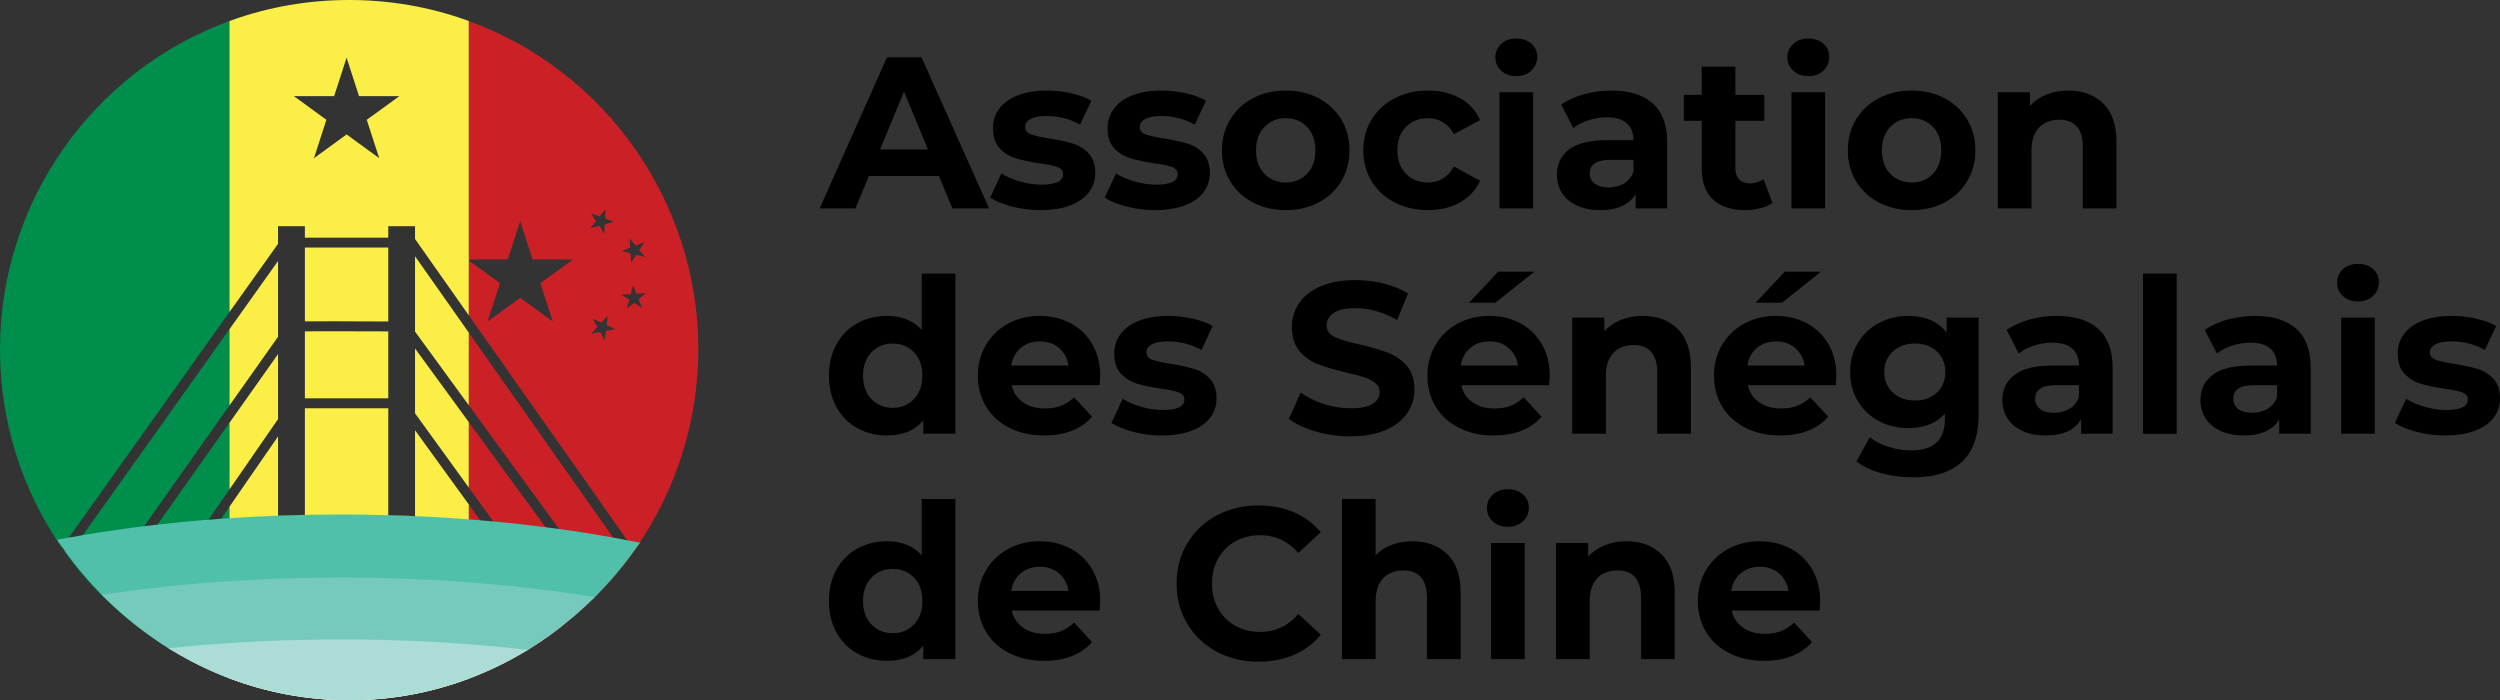 <?xml version="1.0" encoding="UTF-8"?><svg id="Layer_2" xmlns="http://www.w3.org/2000/svg" viewBox="0 0 608.268 170.38"><rect x="0" y="0" width="608.268" height="170.38" fill="#333333" stroke="none"/><g id="Components"><g id="cb20a0ac-d661-462d-9965-96fbbaa34c00_x40_1"><path d="M228.465,42.827h-17.066l-3.256,7.877h-8.717l16.384-36.757h8.401l16.436,36.757h-8.927l-3.256-7.877ZM225.786,36.369l-5.829-14.073-5.829,14.073h11.657Z"/><path d="M246.266,50.258c-2.239-.578-4.025-1.304-5.356-2.179l2.732-5.881c1.26.805,2.783,1.462,4.567,1.969,1.786.508,3.536.761,5.252.761,3.466,0,5.199-.858,5.199-2.573,0-.805-.473-1.383-1.417-1.733-.946-.349-2.398-.647-4.359-.892-2.31-.35-4.219-.753-5.724-1.208-1.505-.454-2.809-1.26-3.912-2.415-1.103-1.155-1.653-2.8-1.653-4.936,0-1.785.515-3.369,1.549-4.752,1.032-1.383,2.538-2.459,4.516-3.23,1.978-.769,4.314-1.155,7.011-1.155,1.994,0,3.981.219,5.959.656,1.978.439,3.614,1.042,4.909,1.812l-2.73,5.829c-2.486-1.4-5.199-2.1-8.138-2.1-1.752,0-3.065.245-3.939.735-.875.491-1.313,1.121-1.313,1.89,0,.875.473,1.488,1.417,1.838.946.35,2.451.682,4.516.997,2.312.386,4.202.797,5.671,1.234,1.472.439,2.748,1.234,3.834,2.389,1.083,1.155,1.627,2.766,1.627,4.831,0,1.751-.526,3.308-1.576,4.674-1.05,1.365-2.582,2.425-4.593,3.177-2.013.753-4.403,1.129-7.168,1.129-2.347,0-4.639-.288-6.88-.866Z"/><path d="M274.149,50.258c-2.239-.578-4.025-1.304-5.356-2.179l2.732-5.881c1.26.805,2.783,1.462,4.567,1.969,1.786.508,3.536.761,5.252.761,3.466,0,5.199-.858,5.199-2.573,0-.805-.473-1.383-1.417-1.733-.946-.349-2.398-.647-4.359-.892-2.31-.35-4.219-.753-5.724-1.208-1.505-.454-2.809-1.26-3.912-2.415-1.103-1.155-1.653-2.8-1.653-4.936,0-1.785.515-3.369,1.549-4.752,1.032-1.383,2.538-2.459,4.516-3.23,1.978-.769,4.314-1.155,7.011-1.155,1.994,0,3.981.219,5.959.656,1.978.439,3.614,1.042,4.909,1.812l-2.73,5.829c-2.486-1.4-5.199-2.1-8.138-2.1-1.752,0-3.065.245-3.939.735-.875.491-1.313,1.121-1.313,1.89,0,.875.473,1.488,1.417,1.838.946.35,2.451.682,4.516.997,2.312.386,4.202.797,5.671,1.234,1.472.439,2.748,1.234,3.834,2.389,1.083,1.155,1.627,2.766,1.627,4.831,0,1.751-.526,3.308-1.576,4.674-1.05,1.365-2.582,2.425-4.593,3.177-2.013.753-4.403,1.129-7.168,1.129-2.347,0-4.639-.288-6.88-.866Z"/><path d="M304.839,49.26c-2.363-1.242-4.209-2.967-5.539-5.173-1.331-2.205-1.996-4.708-1.996-7.509s.665-5.303,1.996-7.509c1.331-2.206,3.176-3.929,5.539-5.173,2.365-1.242,5.033-1.864,8.008-1.864s5.636.622,7.983,1.864c2.343,1.243,4.182,2.967,5.513,5.173,1.331,2.205,1.996,4.708,1.996,7.509s-.665,5.303-1.996,7.509c-1.331,2.205-3.169,3.93-5.513,5.173-2.347,1.243-5.008,1.864-7.983,1.864s-5.643-.621-8.008-1.864ZM318.021,42.276c1.346-1.418,2.021-3.317,2.021-5.697s-.674-4.28-2.021-5.697c-1.348-1.418-3.072-2.127-5.174-2.127-2.1,0-3.833.709-5.199,2.127-1.364,1.418-2.047,3.317-2.047,5.697s.683,4.28,2.047,5.697c1.366,1.417,3.099,2.126,5.199,2.126,2.102,0,3.826-.709,5.174-2.126Z"/><path d="M339.341,49.26c-2.398-1.242-4.272-2.967-5.619-5.173-1.348-2.205-2.022-4.708-2.022-7.509s.674-5.303,2.022-7.509c1.346-2.206,3.22-3.929,5.619-5.173,2.398-1.242,5.101-1.864,8.114-1.864,2.973,0,5.573.622,7.796,1.864,2.223,1.243,3.842,3.019,4.858,5.33l-6.354,3.413c-1.47-2.591-3.587-3.886-6.353-3.886-2.137,0-3.905.701-5.304,2.101-1.399,1.4-2.1,3.308-2.1,5.723s.701,4.324,2.1,5.723c1.399,1.401,3.167,2.1,5.304,2.1,2.8,0,4.918-1.294,6.353-3.886l6.354,3.466c-1.016,2.241-2.635,3.991-4.858,5.251s-4.823,1.89-7.796,1.89c-3.012,0-5.716-.621-8.114-1.864Z"/><path d="M365.254,17.203c-.946-.875-1.419-1.96-1.419-3.256,0-1.295.473-2.381,1.419-3.256.944-.875,2.169-1.313,3.676-1.313,1.504,0,2.73.42,3.676,1.26.944.84,1.417,1.89,1.417,3.151,0,1.365-.473,2.494-1.417,3.387-.946.893-2.172,1.339-3.676,1.339-1.507,0-2.732-.437-3.676-1.312ZM364.834,22.454h8.191v28.251h-8.191v-28.251Z"/><path d="M402.115,25.158c2.345,2.083,3.519,5.225,3.519,9.426v16.121h-7.665v-3.518c-1.542,2.625-4.412,3.938-8.613,3.938-2.171,0-4.052-.367-5.645-1.102-1.593-.735-2.809-1.75-3.649-3.046-.84-1.295-1.26-2.765-1.26-4.411,0-2.625.988-4.69,2.966-6.196,1.978-1.505,5.033-2.258,9.164-2.258h6.511c0-1.785-.543-3.159-1.629-4.122-1.085-.963-2.712-1.444-4.883-1.444-1.505,0-2.986.236-4.436.709-1.454.472-2.688,1.112-3.702,1.917l-2.942-5.724c1.54-1.084,3.388-1.925,5.541-2.52,2.153-.595,4.366-.892,6.642-.892,4.376,0,7.736,1.042,10.081,3.124ZM395.133,44.639c1.083-.647,1.855-1.601,2.31-2.862v-2.888h-5.619c-3.362,0-5.042,1.103-5.042,3.308,0,1.05.411,1.882,1.234,2.494.822.613,1.952.919,3.388.919,1.399,0,2.642-.323,3.729-.971Z"/><path d="M431.258,49.339c-.805.596-1.793,1.042-2.966,1.339-1.173.297-2.407.446-3.702.446-3.36,0-5.959-.857-7.798-2.573-1.837-1.715-2.756-4.236-2.756-7.562v-11.604h-4.359v-6.301h4.359v-6.879h8.191v6.879h7.037v6.301h-7.037v11.499c0,1.191.307,2.11.919,2.757.612.648,1.479.971,2.599.971,1.295,0,2.396-.349,3.309-1.05l2.204,5.776Z"/><path d="M436.299,17.203c-.946-.875-1.419-1.96-1.419-3.256,0-1.295.473-2.381,1.419-3.256.944-.875,2.169-1.313,3.676-1.313,1.504,0,2.73.42,3.676,1.26.944.84,1.417,1.89,1.417,3.151,0,1.365-.473,2.494-1.417,3.387-.946.893-2.172,1.339-3.676,1.339-1.507,0-2.732-.437-3.676-1.312ZM435.879,22.454h8.191v28.251h-8.191v-28.251Z"/><path d="M457.118,49.26c-2.363-1.242-4.209-2.967-5.539-5.173-1.331-2.205-1.996-4.708-1.996-7.509s.665-5.303,1.996-7.509c1.331-2.206,3.176-3.929,5.539-5.173,2.365-1.242,5.033-1.864,8.008-1.864s5.636.622,7.983,1.864c2.343,1.243,4.182,2.967,5.513,5.173,1.331,2.205,1.996,4.708,1.996,7.509s-.665,5.303-1.996,7.509c-1.331,2.205-3.169,3.93-5.513,5.173-2.347,1.243-5.008,1.864-7.983,1.864s-5.643-.621-8.008-1.864ZM470.3,42.276c1.346-1.418,2.021-3.317,2.021-5.697s-.674-4.28-2.021-5.697c-1.348-1.418-3.072-2.127-5.174-2.127-2.1,0-3.833.709-5.199,2.127-1.364,1.418-2.047,3.317-2.047,5.697s.683,4.28,2.047,5.697c1.366,1.417,3.099,2.126,5.199,2.126,2.102,0,3.826-.709,5.174-2.126Z"/><path d="M511.729,25.184c2.153,2.101,3.229,5.217,3.229,9.347v16.173h-8.191v-14.913c0-2.24-.491-3.912-1.47-5.015-.981-1.103-2.398-1.654-4.255-1.654-2.065,0-3.711.639-4.936,1.916-1.225,1.278-1.837,3.177-1.837,5.697v13.968h-8.191v-28.251h7.822v3.308c1.085-1.19,2.433-2.109,4.045-2.757,1.609-.648,3.377-.971,5.303-.971,3.501,0,6.328,1.05,8.481,3.15Z"/><path d="M232.457,66.572v38.963h-7.824v-3.256c-2.031,2.451-4.971,3.676-8.821,3.676-2.661,0-5.068-.595-7.221-1.785-2.153-1.19-3.843-2.888-5.068-5.094-1.225-2.205-1.837-4.761-1.837-7.666s.612-5.461,1.837-7.667c1.225-2.205,2.915-3.903,5.068-5.093,2.153-1.19,4.56-1.785,7.221-1.785,3.605,0,6.423,1.138,8.454,3.413v-13.705h8.191ZM222.374,97.106c1.366-1.418,2.049-3.317,2.049-5.697s-.683-4.28-2.049-5.697c-1.364-1.418-3.081-2.127-5.146-2.127-2.1,0-3.833.709-5.199,2.127-1.366,1.418-2.049,3.317-2.049,5.697s.683,4.28,2.049,5.697c1.366,1.417,3.099,2.126,5.199,2.126,2.065,0,3.782-.709,5.146-2.126Z"/><path d="M267.532,93.719h-21.371c.385,1.751,1.295,3.134,2.732,4.149,1.435,1.016,3.22,1.522,5.356,1.522,1.47,0,2.774-.218,3.912-.656,1.136-.438,2.195-1.129,3.176-2.074l4.359,4.726c-2.661,3.045-6.547,4.568-11.657,4.568-3.187,0-6.005-.621-8.454-1.864-2.451-1.242-4.341-2.967-5.671-5.173-1.331-2.205-1.996-4.708-1.996-7.509,0-2.765.656-5.259,1.969-7.483,1.313-2.223,3.116-3.955,5.409-5.199,2.292-1.242,4.858-1.864,7.694-1.864,2.765,0,5.267.596,7.508,1.785,2.239,1.19,3.999,2.897,5.278,5.12,1.278,2.223,1.916,4.805,1.916,7.745,0,.105-.053.84-.159,2.205ZM248.366,84.635c-1.26,1.05-2.031,2.486-2.31,4.306h13.914c-.281-1.785-1.05-3.211-2.31-4.279-1.26-1.068-2.8-1.602-4.622-1.602-1.855,0-3.413.525-4.673,1.575Z"/><path d="M275.776,105.088c-2.239-.578-4.025-1.304-5.356-2.179l2.732-5.881c1.26.805,2.783,1.462,4.567,1.969,1.786.508,3.536.761,5.252.761,3.466,0,5.199-.858,5.199-2.573,0-.805-.473-1.383-1.417-1.733-.946-.349-2.398-.647-4.359-.892-2.31-.35-4.219-.753-5.724-1.208-1.505-.454-2.809-1.26-3.912-2.415-1.103-1.155-1.653-2.8-1.653-4.936,0-1.785.515-3.369,1.549-4.752,1.032-1.383,2.538-2.459,4.516-3.23,1.978-.769,4.314-1.155,7.011-1.155,1.994,0,3.981.219,5.959.656,1.978.439,3.614,1.042,4.909,1.812l-2.73,5.829c-2.486-1.4-5.199-2.1-8.138-2.1-1.752,0-3.065.245-3.939.735-.875.491-1.313,1.121-1.313,1.89,0,.875.473,1.488,1.417,1.838.946.35,2.451.682,4.516.997,2.312.386,4.202.797,5.671,1.234,1.472.439,2.748,1.234,3.834,2.389,1.083,1.155,1.627,2.766,1.627,4.831,0,1.751-.526,3.308-1.576,4.674-1.05,1.365-2.582,2.425-4.593,3.177-2.013.753-4.403,1.129-7.168,1.129-2.347,0-4.639-.288-6.88-.866Z"/><path d="M320.121,104.983c-2.714-.787-4.893-1.811-6.538-3.072l2.889-6.406c1.576,1.155,3.448,2.083,5.619,2.783,2.171.701,4.341,1.05,6.511,1.05,2.416,0,4.2-.358,5.356-1.076,1.156-.717,1.733-1.671,1.733-2.862,0-.874-.341-1.601-1.024-2.179-.683-.578-1.558-1.041-2.626-1.391-1.068-.349-2.513-.735-4.332-1.155-2.8-.664-5.093-1.33-6.878-1.995-1.786-.664-3.317-1.733-4.595-3.203-1.278-1.47-1.916-3.43-1.916-5.881,0-2.135.577-4.07,1.733-5.803,1.154-1.733,2.896-3.106,5.225-4.122,2.328-1.015,5.172-1.522,8.532-1.522,2.345,0,4.639.281,6.88.84,2.239.56,4.2,1.365,5.88,2.415l-2.626,6.459c-3.395-1.925-6.79-2.888-10.185-2.888-2.382,0-4.141.386-5.278,1.155-1.138.771-1.706,1.785-1.706,3.046s.656,2.197,1.969,2.809c1.313.613,3.316,1.217,6.012,1.812,2.8.665,5.093,1.331,6.878,1.995,1.786.665,3.317,1.716,4.595,3.15,1.278,1.436,1.916,3.379,1.916,5.829,0,2.1-.586,4.017-1.759,5.75s-2.933,3.107-5.276,4.122c-2.347,1.015-5.199,1.523-8.56,1.523-2.906,0-5.716-.394-8.428-1.181Z"/><path d="M376.909,93.719h-21.371c.385,1.751,1.295,3.134,2.732,4.149,1.435,1.016,3.22,1.522,5.356,1.522,1.47,0,2.774-.218,3.912-.656,1.136-.438,2.195-1.129,3.176-2.074l4.359,4.726c-2.661,3.045-6.547,4.568-11.657,4.568-3.187,0-6.005-.621-8.454-1.864-2.451-1.242-4.341-2.967-5.671-5.173-1.331-2.205-1.996-4.708-1.996-7.509,0-2.765.656-5.259,1.969-7.483,1.313-2.223,3.116-3.955,5.409-5.199,2.292-1.242,4.858-1.864,7.694-1.864,2.765,0,5.267.596,7.508,1.785,2.239,1.19,3.999,2.897,5.278,5.12,1.278,2.223,1.916,4.805,1.916,7.745,0,.105-.053.84-.159,2.205ZM357.744,84.635c-1.26,1.05-2.031,2.486-2.31,4.306h13.914c-.281-1.785-1.05-3.211-2.31-4.279-1.26-1.068-2.8-1.602-4.622-1.602-1.855,0-3.413.525-4.673,1.575ZM364.518,66.099h8.821l-9.504,7.562h-6.407l7.09-7.562Z"/><path d="M408.18,80.014c2.153,2.101,3.229,5.217,3.229,9.347v16.173h-8.191v-14.913c0-2.24-.491-3.912-1.47-5.015-.981-1.103-2.398-1.654-4.255-1.654-2.065,0-3.711.639-4.936,1.916-1.225,1.278-1.837,3.177-1.837,5.697v13.968h-8.191v-28.251h7.822v3.308c1.085-1.19,2.433-2.109,4.045-2.757,1.609-.648,3.377-.971,5.303-.971,3.501,0,6.328,1.05,8.481,3.15Z"/><path d="M446.642,93.719h-21.371c.385,1.751,1.295,3.134,2.732,4.149,1.435,1.016,3.22,1.522,5.356,1.522,1.47,0,2.774-.218,3.912-.656,1.136-.438,2.195-1.129,3.176-2.074l4.359,4.726c-2.661,3.045-6.547,4.568-11.657,4.568-3.187,0-6.005-.621-8.454-1.864-2.451-1.242-4.341-2.967-5.671-5.173-1.331-2.205-1.996-4.708-1.996-7.509,0-2.765.656-5.259,1.969-7.483,1.313-2.223,3.116-3.955,5.409-5.199,2.292-1.242,4.858-1.864,7.694-1.864,2.765,0,5.267.596,7.508,1.785,2.239,1.19,3.999,2.897,5.278,5.12,1.278,2.223,1.916,4.805,1.916,7.745,0,.105-.053.84-.159,2.205ZM427.476,84.635c-1.26,1.05-2.031,2.486-2.31,4.306h13.914c-.281-1.785-1.05-3.211-2.31-4.279-1.26-1.068-2.8-1.602-4.622-1.602-1.855,0-3.413.525-4.673,1.575ZM434.251,66.099h8.821l-9.504,7.562h-6.407l7.09-7.562Z"/><path d="M481.405,77.284v23.524c0,5.181-1.348,9.032-4.043,11.553-2.696,2.52-6.635,3.781-11.816,3.781-2.73,0-5.322-.333-7.771-.997-2.451-.666-4.482-1.628-6.091-2.888l3.256-5.881c1.189.98,2.696,1.759,4.516,2.337,1.821.578,3.64.866,5.462.866,2.836,0,4.927-.639,6.275-1.916,1.348-1.278,2.022-3.212,2.022-5.803v-1.208c-2.135,2.346-5.112,3.518-8.927,3.518-2.591,0-4.962-.569-7.115-1.706-2.153-1.137-3.859-2.739-5.119-4.805-1.262-2.065-1.892-4.445-1.892-7.141s.63-5.075,1.892-7.141c1.26-2.065,2.966-3.666,5.119-4.805,2.153-1.137,4.524-1.706,7.115-1.706,4.096,0,7.212,1.348,9.347,4.043v-3.623h7.771ZM471.244,95.531c1.382-1.278,2.073-2.949,2.073-5.015s-.692-3.736-2.073-5.015c-1.383-1.278-3.16-1.917-5.329-1.917-2.172,0-3.958.639-5.357,1.917-1.399,1.278-2.1,2.95-2.1,5.015s.701,3.737,2.1,5.015c1.399,1.278,3.185,1.916,5.357,1.916,2.169,0,3.946-.638,5.329-1.916Z"/><path d="M510.494,79.988c2.345,2.083,3.519,5.225,3.519,9.426v16.121h-7.665v-3.518c-1.542,2.625-4.412,3.938-8.613,3.938-2.171,0-4.052-.367-5.645-1.102-1.593-.735-2.809-1.75-3.649-3.046-.84-1.295-1.26-2.765-1.26-4.411,0-2.625.988-4.69,2.966-6.196,1.978-1.505,5.033-2.258,9.164-2.258h6.511c0-1.785-.543-3.159-1.629-4.122-1.085-.963-2.712-1.444-4.883-1.444-1.505,0-2.986.236-4.436.709-1.454.472-2.688,1.112-3.702,1.917l-2.942-5.724c1.54-1.084,3.388-1.925,5.541-2.52,2.153-.595,4.366-.892,6.642-.892,4.376,0,7.736,1.042,10.081,3.124ZM503.512,99.469c1.083-.647,1.855-1.601,2.31-2.862v-2.888h-5.619c-3.362,0-5.042,1.103-5.042,3.308,0,1.05.411,1.882,1.234,2.494.822.613,1.952.919,3.388.919,1.399,0,2.642-.323,3.729-.971Z"/><path d="M521.417,66.572h8.191v38.963h-8.191v-38.963Z"/><path d="M558.698,79.988c2.345,2.083,3.519,5.225,3.519,9.426v16.121h-7.665v-3.518c-1.542,2.625-4.412,3.938-8.613,3.938-2.171,0-4.052-.367-5.645-1.102-1.593-.735-2.809-1.75-3.649-3.046-.84-1.295-1.26-2.765-1.26-4.411,0-2.625.988-4.69,2.966-6.196,1.978-1.505,5.033-2.258,9.164-2.258h6.511c0-1.785-.543-3.159-1.629-4.122-1.085-.963-2.712-1.444-4.883-1.444-1.505,0-2.986.236-4.436.709-1.454.472-2.688,1.112-3.702,1.917l-2.942-5.724c1.54-1.084,3.388-1.925,5.541-2.52,2.153-.595,4.366-.892,6.642-.892,4.376,0,7.736,1.042,10.081,3.124ZM551.716,99.469c1.083-.647,1.855-1.601,2.31-2.862v-2.888h-5.619c-3.362,0-5.042,1.103-5.042,3.308,0,1.05.411,1.882,1.234,2.494.822.613,1.952.919,3.388.919,1.399,0,2.642-.323,3.729-.971Z"/><path d="M570.041,72.033c-.946-.875-1.419-1.96-1.419-3.256,0-1.295.473-2.381,1.419-3.256.944-.875,2.169-1.313,3.676-1.313,1.504,0,2.73.42,3.676,1.26.944.84,1.417,1.89,1.417,3.151,0,1.365-.473,2.494-1.417,3.387-.946.893-2.172,1.339-3.676,1.339-1.507,0-2.732-.437-3.676-1.312ZM569.621,77.284h8.191v28.251h-8.191v-28.251Z"/><path d="M588.051,105.088c-2.239-.578-4.025-1.304-5.356-2.179l2.732-5.881c1.26.805,2.783,1.462,4.567,1.969,1.786.508,3.536.761,5.252.761,3.466,0,5.199-.858,5.199-2.573,0-.805-.473-1.383-1.417-1.733-.946-.349-2.398-.647-4.359-.892-2.31-.35-4.219-.753-5.724-1.208-1.505-.454-2.809-1.26-3.912-2.415-1.103-1.155-1.653-2.8-1.653-4.936,0-1.785.515-3.369,1.549-4.752,1.032-1.383,2.538-2.459,4.516-3.23,1.978-.769,4.314-1.155,7.011-1.155,1.994,0,3.981.219,5.959.656,1.978.439,3.614,1.042,4.909,1.812l-2.73,5.829c-2.486-1.4-5.199-2.1-8.138-2.1-1.752,0-3.065.245-3.939.735-.875.491-1.313,1.121-1.313,1.89,0,.875.473,1.488,1.417,1.838.946.35,2.451.682,4.516.997,2.312.386,4.202.797,5.671,1.234,1.472.439,2.748,1.234,3.834,2.389,1.083,1.155,1.627,2.766,1.627,4.831,0,1.751-.526,3.308-1.576,4.674-1.05,1.365-2.582,2.425-4.593,3.177-2.013.753-4.403,1.129-7.168,1.129-2.347,0-4.639-.288-6.88-.866Z"/><path d="M232.457,121.402v38.963h-7.824v-3.256c-2.031,2.451-4.971,3.676-8.821,3.676-2.661,0-5.068-.595-7.221-1.785-2.153-1.19-3.843-2.888-5.068-5.094-1.225-2.205-1.837-4.761-1.837-7.666s.612-5.461,1.837-7.667c1.225-2.205,2.915-3.903,5.068-5.093,2.153-1.19,4.56-1.785,7.221-1.785,3.605,0,6.423,1.138,8.454,3.413v-13.705h8.191ZM222.374,151.936c1.366-1.418,2.049-3.317,2.049-5.697s-.683-4.28-2.049-5.697c-1.364-1.418-3.081-2.127-5.146-2.127-2.1,0-3.833.709-5.199,2.127-1.366,1.418-2.049,3.317-2.049,5.697s.683,4.28,2.049,5.697c1.366,1.417,3.099,2.126,5.199,2.126,2.065,0,3.782-.709,5.146-2.126Z"/><path d="M267.532,148.549h-21.371c.385,1.751,1.295,3.134,2.732,4.149,1.435,1.016,3.22,1.522,5.356,1.522,1.47,0,2.774-.218,3.912-.656,1.136-.438,2.195-1.129,3.176-2.074l4.359,4.726c-2.661,3.045-6.547,4.568-11.657,4.568-3.187,0-6.005-.621-8.454-1.864-2.451-1.242-4.341-2.967-5.671-5.173-1.331-2.205-1.996-4.708-1.996-7.509,0-2.765.656-5.259,1.969-7.483,1.313-2.223,3.116-3.955,5.409-5.199,2.292-1.242,4.858-1.864,7.694-1.864,2.765,0,5.267.596,7.508,1.785,2.239,1.19,3.999,2.897,5.278,5.12,1.278,2.223,1.916,4.805,1.916,7.745,0,.105-.053.84-.159,2.205ZM248.366,139.465c-1.26,1.05-2.031,2.486-2.31,4.306h13.914c-.281-1.785-1.05-3.211-2.31-4.279-1.26-1.068-2.8-1.602-4.622-1.602-1.855,0-3.413.525-4.673,1.575Z"/><path d="M296.02,158.553c-3.03-1.627-5.409-3.886-7.141-6.774-1.733-2.888-2.599-6.152-2.599-9.794s.866-6.905,2.599-9.793c1.733-2.888,4.112-5.146,7.141-6.774,3.026-1.628,6.432-2.441,10.212-2.441,3.185,0,6.065.56,8.639,1.68,2.573,1.121,4.733,2.731,6.485,4.831l-5.462,5.041c-2.486-2.87-5.567-4.306-9.243-4.306-2.275,0-4.306.498-6.09,1.496-1.786.998-3.178,2.389-4.175,4.175-.999,1.785-1.496,3.816-1.496,6.091,0,2.276.498,4.306,1.496,6.091.997,1.785,2.389,3.177,4.175,4.175,1.784.997,3.815,1.496,6.09,1.496,3.676,0,6.757-1.452,9.243-4.358l5.462,5.041c-1.752,2.136-3.921,3.764-6.511,4.883-2.592,1.12-5.479,1.68-8.664,1.68-3.746,0-7.134-.814-10.161-2.442Z"/><path d="M352.152,134.844c2.153,2.101,3.229,5.217,3.229,9.347v16.173h-8.191v-14.913c0-2.24-.491-3.912-1.47-5.015-.981-1.103-2.398-1.654-4.255-1.654-2.065,0-3.711.639-4.936,1.916-1.225,1.278-1.837,3.177-1.837,5.697v13.968h-8.191v-38.963h8.191v13.652c1.083-1.084,2.396-1.916,3.939-2.494,1.539-.578,3.22-.866,5.04-.866,3.501,0,6.328,1.05,8.481,3.15Z"/><path d="M363.205,126.863c-.946-.875-1.419-1.96-1.419-3.256,0-1.295.473-2.381,1.419-3.256.944-.875,2.169-1.313,3.676-1.313,1.504,0,2.73.42,3.676,1.26.944.84,1.417,1.89,1.417,3.151,0,1.365-.473,2.494-1.417,3.387-.946.893-2.172,1.339-3.676,1.339-1.507,0-2.732-.437-3.676-1.312ZM362.786,132.114h8.191v28.251h-8.191v-28.251Z"/><path d="M404.242,134.844c2.153,2.101,3.229,5.217,3.229,9.347v16.173h-8.191v-14.913c0-2.24-.491-3.912-1.47-5.015-.981-1.103-2.398-1.654-4.255-1.654-2.065,0-3.711.639-4.936,1.916-1.225,1.278-1.837,3.177-1.837,5.697v13.968h-8.191v-28.251h7.822v3.308c1.085-1.19,2.433-2.109,4.045-2.757,1.609-.648,3.377-.971,5.303-.971,3.501,0,6.328,1.05,8.481,3.15Z"/><path d="M442.705,148.549h-21.371c.385,1.751,1.295,3.134,2.732,4.149,1.435,1.016,3.22,1.522,5.356,1.522,1.47,0,2.774-.218,3.912-.656,1.136-.438,2.195-1.129,3.176-2.074l4.359,4.726c-2.661,3.045-6.547,4.568-11.657,4.568-3.187,0-6.005-.621-8.454-1.864-2.451-1.242-4.341-2.967-5.671-5.173-1.331-2.205-1.996-4.708-1.996-7.509,0-2.765.656-5.259,1.969-7.483,1.313-2.223,3.116-3.955,5.409-5.199,2.292-1.242,4.858-1.864,7.694-1.864,2.765,0,5.267.596,7.508,1.785,2.239,1.19,3.999,2.897,5.278,5.12,1.278,2.223,1.916,4.805,1.916,7.745,0,.105-.053.84-.159,2.205ZM423.539,139.465c-1.26,1.05-2.031,2.486-2.31,4.306h13.914c-.281-1.785-1.05-3.211-2.31-4.279-1.26-1.068-2.8-1.602-4.622-1.602-1.855,0-3.413.525-4.673,1.575Z"/><path d="M17.63,129.57l-.86,1.21c1.12-.2,2.26-.4,3.4-.59l15.79-22.17,18.16-25.52,1.71-2.4v18.56l-1.71,2.41-18.16,25.71-.88,1.24c.72-.09,1.45-.17,2.17-.25.02-.01.04-.02.07-.02.33-.03.66-.07.99-.11l15.81-22.36,1.71-2.41v16.21l-1.71,2.46-3.38,4.91c.75-.07,1.5-.12,2.26-.18.27-.02.54-.04.81-.06l.31-.46,1.71-2.47v41.77c-4.96-1.87-9.72-4.21-14.22-6.96-.2-.12-.41-.25-.61-.38-1.23-.76-2.43-1.56-3.62-2.38-.04-.03-.08-.05-.11-.08-.15-.1-.3-.2-.44-.3-.04-.03-.07-.06-.11-.08-8.14-5.63-15.33-12.68-21.08-20.78.05-.01.11-.02.16-.03-.23-.32-.46-.64-.69-.97l-.09.13c-.03-.05-.06-.09-.09-.14C5.16,118.9,0,102.26,0,84.96,0,49.31,22.4,17.32,55.83,5.12v70.81l-1.71,2.39-18.16,25.51-18.33,25.74Z" style="fill:#008e4d;"/><path d="M111.64,119.4l-10.66-14.72v20.9c-1.44-.07-2.89-.12-4.34-.17-.73-.02-1.45-.05-2.17-.06v-26.02h-20.29v25.95c-1.59.03-3.16.07-4.74.12-.6.02-1.19.04-1.79.06v-19.28l-11.82,17.1v41.77c9.13,3.45,18.96,5.33,29.21,5.33,10.18,0,19.96-1.86,29.04-5.27v-42.34l-2.44-3.37ZM111.64,99.39l-10.66-14.6v15.77l10.66,14.72,2.44,3.37v-15.91l-2.44-3.35ZM111.64,77.49l-10.66-15.14v18.33l10.66,14.61,2.44,3.35v-17.68l-2.44-3.47ZM55.83,80.1v18.56l11.82-16.72v-18.44l-11.82,16.6ZM55.83,102.87v16.21l11.82-17.11v-15.82l-11.82,16.72ZM55.83,123.28v6.21c2.71-.16,5.44-.29,8.2-.4,1.19-.05,2.4-.08,3.62-.12v-22.79l-11.82,17.1ZM74.18,60.22v17.97c3.11-.03,9.02-.03,20.29.03v-18h-20.29ZM74.18,80.61v16.31h20.29v-16.29c-7.2-.02-15.77-.05-20.29-.02ZM74.18,99.33v29.48c2.64-.05,5.29-.07,7.96-.07,2.93,0,5.82.02,8.69.08,1.23.02,2.43.05,3.64.09v-29.58h-20.29ZM111.64,119.4l-10.66-14.72v24.45c.9.03,1.8.07,2.69.11.26.01.52.03.78.04h.01c.1,0,.2.01.3.02h.15c.98.05,1.96.11,2.94.16.24.01.47.02.7.04.29.01.57.03.86.05.74.04,1.49.09,2.23.14.82.05,1.63.11,2.44.17v-7.09l-2.44-3.37ZM111.64,99.39l-10.66-14.6v15.77l10.66,14.72,2.44,3.37v-15.91l-2.44-3.35ZM111.64,77.49l-10.66-15.14v18.33l10.66,14.61,2.44,3.35v-17.68l-2.44-3.47ZM55.83,80.1v18.56l11.82-16.72v-18.44l-11.82,16.6ZM55.83,102.87v16.21l11.82-17.11v-15.82l-11.82,16.72ZM55.83,123.28v6.21c2.71-.16,5.44-.29,8.2-.4,1.19-.05,2.4-.08,3.62-.12v-22.79l-11.82,17.1ZM74.18,60.22v17.97c3.11-.03,9.02-.03,20.29.03v-18h-20.29ZM74.18,80.61v16.31h20.29v-16.29c-7.2-.02-15.77-.05-20.29-.02ZM74.18,99.33v29.48c2.64-.05,5.29-.07,7.96-.07,2.93,0,5.82.02,8.69.08,1.23.02,2.43.05,3.64.09v-29.58h-20.29ZM111.64,119.4l-10.66-14.72v24.45c.9.03,1.8.07,2.69.11.26.01.52.03.78.04h.01c.1,0,.2.01.3.02h.15c.98.05,1.96.11,2.94.16.24.01.47.02.7.04.29.01.57.03.86.05.74.04,1.49.09,2.23.14.82.05,1.63.11,2.44.17v-7.09l-2.44-3.37ZM111.64,99.39l-10.66-14.6v15.77l10.66,14.72,2.44,3.37v-15.91l-2.44-3.35ZM111.64,77.49l-10.66-15.14v18.33l10.66,14.61,2.44,3.35v-17.68l-2.44-3.47ZM55.83,80.1v18.56l11.82-16.72v-18.44l-11.82,16.6ZM55.83,102.87v16.21l11.82-17.11v-15.82l-11.82,16.72ZM55.83,123.28v6.21c2.71-.16,5.44-.29,8.2-.4,1.19-.05,2.4-.08,3.62-.12v-22.79l-11.82,17.1ZM74.18,60.22v17.97c3.11-.03,9.02-.03,20.29.03v-18h-20.29ZM74.18,80.61v16.31h20.29v-16.29c-7.2-.02-15.77-.05-20.29-.02ZM74.18,99.33v29.48c2.64-.05,5.29-.07,7.96-.07,2.93,0,5.82.02,8.69.08,1.23.02,2.43.05,3.64.09v-29.58h-20.29ZM111.64,119.4l-10.66-14.72v24.45c.9.03,1.8.07,2.69.11.26.01.52.03.78.04h.01c.1,0,.2.01.3.02h.15c.98.05,1.96.11,2.94.16.24.01.47.02.7.04.29.01.57.03.86.05.74.04,1.49.09,2.23.14.82.05,1.63.11,2.44.17v-7.09l-2.44-3.37ZM111.64,99.39l-10.66-14.6v15.77l10.66,14.72,2.44,3.37v-15.91l-2.44-3.35ZM111.64,77.49l-10.66-15.14v18.33l10.66,14.61,2.44,3.35v-17.68l-2.44-3.47ZM113.45,4.89c-9.12-3.25-18.71-4.89-28.49-4.89-9.79,0-19.38,1.64-28.5,4.89-.21.08-.42.15-.63.23v70.81l11.82-16.6v-4.29h6.53v2.78h20.29v-2.78h6.51v3.11l10.66,15.14,2.44,3.47V5.12c-.21-.08-.42-.15-.63-.23ZM89.23,29.15l3.04,9.34-7.94-5.78-7.94,5.78,3.02-9.34-7.44-5.42-.49-.34h9.81l3.04-9.35,3.02,9.35h9.82l-7.94,5.76ZM74.18,99.33v29.48c2.64-.05,5.29-.07,7.96-.07,2.93,0,5.82.02,8.69.08,1.23.02,2.43.05,3.64.09v-29.58h-20.29ZM74.18,80.61v16.31h20.29v-16.29c-7.2-.02-15.77-.05-20.29-.02ZM74.18,60.22v17.97c3.11-.03,9.02-.03,20.29.03v-18h-20.29ZM55.83,123.28v6.21c2.71-.16,5.44-.29,8.2-.4,1.19-.05,2.4-.08,3.62-.12v-22.79l-11.82,17.1ZM55.83,102.87v16.21l11.82-17.11v-15.82l-11.82,16.72ZM55.83,80.1v18.56l11.82-16.72v-18.44l-11.82,16.6ZM111.64,77.49l-10.66-15.14v18.33l10.66,14.61,2.44,3.35v-17.68l-2.44-3.47ZM111.64,99.39l-10.66-14.6v15.77l10.66,14.72,2.44,3.37v-15.91l-2.44-3.35ZM111.64,119.4l-10.66-14.72v24.45c.9.03,1.8.07,2.69.11.26.01.52.03.78.04h.01c.1,0,.2.01.3.02h.15c.98.05,1.96.11,2.94.16.24.01.47.02.7.04.29.01.57.03.86.05.74.04,1.49.09,2.23.14.82.05,1.63.11,2.44.17v-7.09l-2.44-3.37ZM74.18,99.33v29.48c2.64-.05,5.29-.07,7.96-.07,2.93,0,5.82.02,8.69.08,1.23.02,2.43.05,3.64.09v-29.58h-20.29ZM74.18,80.61v16.31h20.29v-16.29c-7.2-.02-15.77-.05-20.29-.02ZM74.18,60.22v17.97c3.11-.03,9.02-.03,20.29.03v-18h-20.29ZM55.83,123.28v6.21c2.71-.16,5.44-.29,8.2-.4,1.19-.05,2.4-.08,3.62-.12v-22.79l-11.82,17.1ZM55.83,102.87v16.21l11.82-17.11v-15.82l-11.82,16.72ZM55.83,80.1v18.56l11.82-16.72v-18.44l-11.82,16.6ZM111.64,77.49l-10.66-15.14v18.33l10.66,14.61,2.44,3.35v-17.68l-2.44-3.47ZM111.64,99.39l-10.66-14.6v15.77l10.66,14.72,2.44,3.37v-15.91l-2.44-3.35ZM111.64,119.4l-10.66-14.72v24.45c.9.03,1.8.07,2.69.11.26.01.52.03.78.04h.01c.1,0,.2.01.3.02h.15c.98.05,1.96.11,2.94.16.24.01.47.02.7.04.29.01.57.03.86.05.74.04,1.49.09,2.23.14.82.05,1.63.11,2.44.17v-7.09l-2.44-3.37ZM74.18,99.33v29.48c2.64-.05,5.29-.07,7.96-.07,2.93,0,5.82.02,8.69.08,1.23.02,2.43.05,3.64.09v-29.58h-20.29ZM74.18,80.61v16.31h20.29v-16.29c-7.2-.02-15.77-.05-20.29-.02ZM74.18,60.22v17.97c3.11-.03,9.02-.03,20.29.03v-18h-20.29ZM55.83,123.28v6.21c2.71-.16,5.44-.29,8.2-.4,1.19-.05,2.4-.08,3.62-.12v-22.79l-11.82,17.1ZM55.83,102.87v16.21l11.82-17.11v-15.82l-11.82,16.72ZM55.83,80.1v18.56l11.82-16.72v-18.44l-11.82,16.6ZM111.64,77.49l-10.66-15.14v18.33l10.66,14.61,2.44,3.35v-17.68l-2.44-3.47ZM111.64,99.39l-10.66-14.6v15.77l10.66,14.72,2.44,3.37v-15.91l-2.44-3.35ZM111.64,119.4l-10.66-14.72v24.45c.9.03,1.8.07,2.69.11.26.01.52.03.78.04h.01c.1,0,.2.01.3.02h.15c.98.05,1.96.11,2.94.16.24.01.47.02.7.04.29.01.57.03.86.05.74.04,1.49.09,2.23.14.82.05,1.63.11,2.44.17v-7.09l-2.44-3.37ZM74.18,80.61v16.31h20.29v-16.29c-7.2-.02-15.77-.05-20.29-.02ZM74.18,60.22v17.97c3.11-.03,9.02-.03,20.29.03v-18h-20.29ZM55.83,102.87v16.21l11.82-17.11v-15.82l-11.82,16.72ZM55.83,80.1v18.56l11.82-16.72v-18.44l-11.82,16.6Z" style="fill:#fbee46;"/><path d="M169.91,84.96c0-35.64-22.41-67.64-55.83-79.84v58.01h9.44l3.05-9.33,3.02,9.33h9.82l-7.94,5.77,3.04,9.34-7.94-5.77-7.95,5.77,3.05-9.34-7.59-5.51v13.37l35.57,50.48,2.95,4.2c-1.13-.23-2.27-.44-3.42-.65l-.98-1.38-34.12-48.44v17.67l21.95,30.06c-1.1-.15-2.2-.3-3.32-.44l-18.63-25.51v15.91l5.93,8.2c-1.05-.1-2.11-.19-3.18-.28l-2.75-3.8v42.33c4.79-1.79,9.38-4.02,13.74-6.64.21-.12.41-.24.61-.37.81-.49,1.61-1,2.41-1.53.35-.23.7-.46,1.05-.7.52-.35,1.04-.71,1.56-1.08.21-.15.43-.3.63-.45.55-.4,1.1-.81,1.64-1.23.35-.26.69-.52,1.03-.79.34-.26.68-.53,1.01-.81.43-.34.86-.69,1.28-1.04.02-.01.04-.03.05-.04.19-.16.38-.32.57-.48.02-.02.05-.04.08-.07.79-.67,1.57-1.36,2.33-2.07.38-.35.76-.7,1.13-1.05.38-.36.75-.72,1.12-1.08.086-.084.168-.172.253-.257.042-.041.086-.082.127-.123.091-.092.179-.186.269-.278,1.206-1.203,2.383-2.443,3.501-3.722.59-.67,1.17-1.34,1.75-2.03.01-.02.03-.03.04-.05.59-.7,1.17-1.42,1.74-2.14.35-.46.71-.92,1.06-1.39.13-.17.26-.34.38-.51.2-.26.38-.52.57-.78.53-.72,1.04-1.45,1.55-2.19.04-.06.08-.11.11-.17-.01,0-.02,0-.03-.01,9.09-13.65,14.27-29.94,14.27-47.07ZM153.19,57.98l1.46,1.77,2.12-.85-1.22,1.92,1.45,1.76-2.22-.56-1.21,1.93-.15-2.28-2.21-.58,2.13-.83-.15-2.28ZM143.77,51.85l2.14.81,1.43-1.77-.11,2.28,2.12.81-2.19.6-.14,2.27-1.23-1.91-2.21.6,1.43-1.78-1.24-1.91ZM147.42,80.52l-.28,2.26-1.11-2-2.25.44,1.57-1.68-1.1-2,2.06.97,1.56-1.66-.28,2.25,2.08.97-2.25.45ZM152.51,75.12l.58-2.2-1.91-1.24,2.27-.12.58-2.21.83,2.13,2.28-.14-1.76,1.45.82,2.13-1.92-1.23-1.77,1.43Z" style="fill:#cc2027;"/><path d="M37.38,155.33c1.19.82,2.39,1.62,3.62,2.38.03,0,.06-.01.09-.01-1.26-.76-2.5-1.55-3.71-2.37ZM41.72,158.08c-.21-.12-.42-.25-.63-.38-1.26-.76-2.5-1.55-3.71-2.37,1.19.82,2.39,1.62,3.62,2.38.2.13.41.26.61.38,4.5,2.75,9.26,5.09,14.22,6.96v-.26c-4.9-1.78-9.62-4.04-14.11-6.71ZM41.72,158.08c-.21-.12-.42-.25-.63-.38-1.26-.76-2.5-1.55-3.71-2.37,1.19.82,2.39,1.62,3.62,2.38.2.13.41.26.61.38,4.5,2.75,9.26,5.09,14.22,6.96v-.26c-4.9-1.78-9.62-4.04-14.11-6.71ZM128.24,158.08c-.2.12-.42.25-.63.37-4.26,2.48-8.78,4.61-13.52,6.34h-.01c-.21.08-.42.15-.63.23-9.12,3.25-18.71,4.9-28.49,4.9-9.79,0-19.38-1.65-28.5-4.9-.21-.08-.42-.15-.63-.23-4.9-1.78-9.62-4.04-14.11-6.71-.21-.12-.42-.25-.63-.38-1.26-.76-2.5-1.55-3.71-2.37,1.19.82,2.39,1.62,3.62,2.38.2.13.41.26.61.38,4.5,2.75,9.26,5.09,14.22,6.96,9.13,3.45,18.96,5.33,29.21,5.33,10.18,0,19.96-1.86,29.04-5.27h.01c4.79-1.79,9.38-4.02,13.74-6.64.21-.12.41-.24.61-.37.81-.49,1.61-1,2.41-1.53.35-.23.7-.46,1.05-.7.52-.35,1.04-.71,1.56-1.08.21-.15.43-.3.63-.45.55-.4,1.1-.81,1.64-1.23.35-.26.69-.52,1.03-.79.34-.26.68-.53,1.01-.81-3.01,2.39-6.19,4.59-9.53,6.57ZM155.65,132.03c-.53.8-1.08,1.59-1.63,2.37.53-.72,1.04-1.45,1.55-2.19.04-.06.08-.11.11-.17-.01,0-.02,0-.03-.01ZM41.72,158.08c-.21-.12-.42-.25-.63-.38-1.26-.76-2.5-1.55-3.71-2.37,1.19.82,2.39,1.62,3.62,2.38.2.13.41.26.61.38,4.5,2.75,9.26,5.09,14.22,6.96v-.26c-4.9-1.78-9.62-4.04-14.11-6.71ZM128.24,158.08c.07,0,.14.01.2.02.81-.49,1.61-1,2.41-1.53.35-.23.7-.46,1.05-.7.52-.35,1.04-.71,1.56-1.08.21-.15.43-.3.63-.45.55-.4,1.1-.81,1.64-1.23.35-.26.69-.52,1.03-.79.34-.26.68-.53,1.01-.81-3.01,2.39-6.19,4.59-9.53,6.57ZM155.65,132.03c-.53.8-1.08,1.59-1.63,2.37.53-.72,1.04-1.45,1.55-2.19.04-.06.08-.11.11-.17-.01,0-.02,0-.03-.01ZM155.65,132.03c-.53.8-1.08,1.59-1.63,2.37.53-.72,1.04-1.45,1.55-2.19.04-.06.08-.11.11-.17-.01,0-.02,0-.03-.01ZM41.72,158.08c-.21-.12-.42-.25-.63-.38-1.26-.76-2.5-1.55-3.71-2.37,1.19.82,2.39,1.62,3.62,2.38.2.13.41.26.61.38,4.5,2.75,9.26,5.09,14.22,6.96v-.26c-4.9-1.78-9.62-4.04-14.11-6.71ZM37.38,155.33c1.19.82,2.39,1.62,3.62,2.38.03,0,.06-.01.09-.01-1.26-.76-2.5-1.55-3.71-2.37Z" style="fill:#fff;"/><polygon points="114.09 63.13 114.09 63.39 114.08 63.39 113.73 63.13 114.09 63.13" style="fill:#fbee46;"/><path d="M152.61,131.44c-1.13-.23-2.27-.44-3.42-.65l2.46,3.49c-.52-.11-1.03-.19-1.54-.27l-1.55-.25c-1.05-.17-2.08-.33-3.12-.5-1.13-.17-2.25-.33-3.38-.48-.91-.13-1.83-.25-2.75-.37-.22-.05-.42-.06-.64-.1l-2.63-3.61c-1.1-.15-2.2-.3-3.32-.44l2.66,3.64c-1.01-.12-2.03-.25-3.04-.37-1.12-.13-2.26-.25-3.41-.36-1.01-.12-2.01-.22-3.02-.32-.91-.08-1.84-.18-2.77-.26-.14-.02-.29-.04-.44-.04l-2.68-3.69c-1.05-.1-2.11-.19-3.18-.28l2.67,3.69c-1.79-.15-3.6-.28-5.42-.41h-.01c-.81-.06-1.62-.12-2.44-.17-.74-.05-1.49-.1-2.23-.14-.29-.02-.57-.04-.86-.05-.23-.02-.46-.03-.7-.04-.98-.05-1.96-.11-2.94-.16h-.15c-.1-.01-.2-.02-.3-.02h-.01c-.26-.01-.52-.03-.78-.04-.89-.04-1.79-.08-2.69-.11v-3.55c-1.44-.07-2.89-.12-4.34-.17-.73-.02-1.45-.05-2.17-.06v3.56c-1.21-.04-2.41-.07-3.64-.09-2.87-.06-5.76-.08-8.69-.08-2.67,0-5.32.02-7.96.07v-3.53c-1.59.03-3.16.07-4.74.12-.6.02-1.19.04-1.79.06v3.51c-1.22.04-2.43.07-3.62.12-2.76.11-5.49.24-8.2.4l-1.71.1c-.93.05-1.84.11-2.77.18l.08-.11,2.38-3.45c-.27.02-.54.04-.81.06-.76.06-1.51.11-2.26.18l-2.38,3.44-.07.1c-4.19.31-8.3.68-12.33,1.11-.04,0-.07.02-.12.02l.05-.06.07-.09,2.35-3.33c-.33.04-.66.08-.99.11-.03,0-.05.01-.07.02-.72.08-1.45.16-2.17.25l-2.39,3.4-.04.05h-.01c-.86.09-1.72.19-2.57.29-.05,0-.1.01-.15.01-.06.01-.12.02-.18.03-.38.05-.76.09-1.14.14-.03.01-.07.01-.1.01-.03.01-.05.01-.07.01-.17.02-.34.04-.5.06-.02.01-.04.01-.05.01-.57.07-1.14.14-1.7.22-.79.1-1.59.21-2.37.31-.43.06-.87.12-1.3.18-.78.11-1.56.23-2.34.34-.76.12-1.55.23-2.31.35l1.25-1.75,1.06-1.49c-1.14.19-2.28.39-3.4.59l-1.66,2.31c.23.33.46.65.69.97,12.4-2.09,25.85-3.6,40.03-4.43,8.16-.48,16.56-.72,25.14-.72,11.4,0,22.48.44,33.11,1.26h.01c13.71,1.07,26.65,2.79,38.51,5.05.04-.06.08-.11.11-.16.42-.58.83-1.16,1.22-1.75l-1.32-1.87Z"/><path d="M155.68,132.04c-.03.06-.07.11-.11.17-.51.74-1.02,1.47-1.55,2.19-.19.26-.37.52-.57.78-.12.17-.25.34-.38.51-.35.47-.71.93-1.06,1.39-.57.72-1.15,1.44-1.74,2.14-.01.02-.03.03-.04.05-.58.69-1.16,1.36-1.75,2.03-1.22,1.37-2.48,2.7-3.77,4-.12.12-.24.24-.37.36h-.01c-9.56-1.57-19.68-2.79-30.24-3.59h-.01c-10.03-.78-20.44-1.18-31.13-1.18-9.27,0-18.34.3-27.12.89-10.68.71-20.95,1.83-30.65,3.31-.01,0-.02,0-.02.01-.12-.13-.25-.25-.37-.38-3.25-3.3-6.26-6.87-8.99-10.66-.23-.32-.46-.64-.69-.97-.37-.53-.73-1.06-1.09-1.59-.04-.06-.08-.13-.13-.19.05,0,.09-.01.13-.02.91-.17,1.82-.34,2.75-.51,1.12-.2,2.26-.4,3.4-.59,2.93-.5,5.92-.96,8.96-1.38.01-.01.03-.01.05-.01.16-.03.33-.05.5-.07.03,0,.05,0,.07-.01,1.4-.19,2.82-.38,4.25-.56.36-.05.72-.09,1.08-.14.72-.09,1.45-.17,2.17-.25.02-.01.04-.02.07-.02.33-.03.66-.07.99-.11,3.79-.43,7.66-.81,11.58-1.13.28-.02.56-.04.85-.06.75-.07,1.5-.12,2.26-.18.27-.02.54-.04.81-.06.63-.05,1.28-.09,1.92-.13.04-.01.06-.01.1-.01,3.88-.26,7.83-.46,11.82-.61.6-.02,1.19-.04,1.79-.06,1.58-.05,3.15-.09,4.74-.12.63-.02,1.26-.03,1.89-.04,2.28-.04,4.57-.06,6.88-.06,3.87,0,7.72.05,11.52.17.72.01,1.44.04,2.17.06,1.45.05,2.9.1,4.34.17.76.03,1.51.06,2.26.1,1.18.06,2.35.11,3.52.19h.01c.1,0,.2.01.3.01.05,0,.1.01.15.01,2.3.14,4.59.29,6.86.47h.01c.92.07,1.84.14,2.75.22,1.07.09,2.13.18,3.18.28,4.32.4,8.56.87,12.7,1.4,1.12.14,2.22.29,3.32.44,4.5.62,8.89,1.32,13.15,2.09,1.15.21,2.29.42,3.42.65.99.18,1.98.38,2.96.58.02.01.05.01.08.01.01.01.02.01.03.01Z" style="fill:#51c0aa;"/><path d="M144.712,145.297c-.121.121-.247.242-.372.363-.004.004-.008.013-.013.017-1.479,1.454-3.004,2.858-4.576,4.204-.029.025-.059.05-.084.071-.188.163-.376.322-.564.476-.017.017-.038.033-.059.046-3.343,2.808-6.886,5.361-10.601,7.626-.201.125-.405.251-.61.372l-.226-.025c-4.417-.493-8.926-.919-13.522-1.266h-.004c-10.029-.76-20.446-1.162-31.135-1.162-9.268,0-18.336.301-27.12.877-4.793.318-9.498.71-14.107,1.183h-.004c-.033.004-.071.008-.104.013-.201-.125-.409-.251-.614-.38-1.224-.765-2.432-1.559-3.619-2.386-.038-.021-.075-.05-.113-.075-.146-.1-.292-.201-.435-.301-.038-.029-.075-.054-.109-.079-4.112-2.908-7.973-6.172-11.546-9.757-.008-.008-.013-.013-.021-.017-.121-.13-.247-.251-.364-.372,9.824-1.488,20.216-2.616,31.035-3.322,8.784-.577,17.851-.877,27.12-.877,10.685,0,21.107.397,31.135,1.162h.004c10.701.811,20.956,2.031,30.625,3.61Z" style="fill:#76cabd;"/><path d="M128.445,158.1c-.201.125-.405.251-.61.372-4.362,2.616-8.959,4.843-13.748,6.64h-.004c-9.084,3.41-18.863,5.265-29.046,5.265-10.242,0-20.079-1.88-29.209-5.328-4.96-1.872-9.715-4.212-14.216-6.957-.201-.125-.409-.251-.614-.38.029-.004.063-.008.092-.008,4.81-.501,9.728-.919,14.738-1.249,8.784-.577,17.851-.877,27.12-.877,10.685,0,21.107.401,31.135,1.166h.004c4.818.363,9.54.811,14.157,1.337.067.004.134.013.201.021Z" style="fill:#abdcd6;"/></g></g></svg>